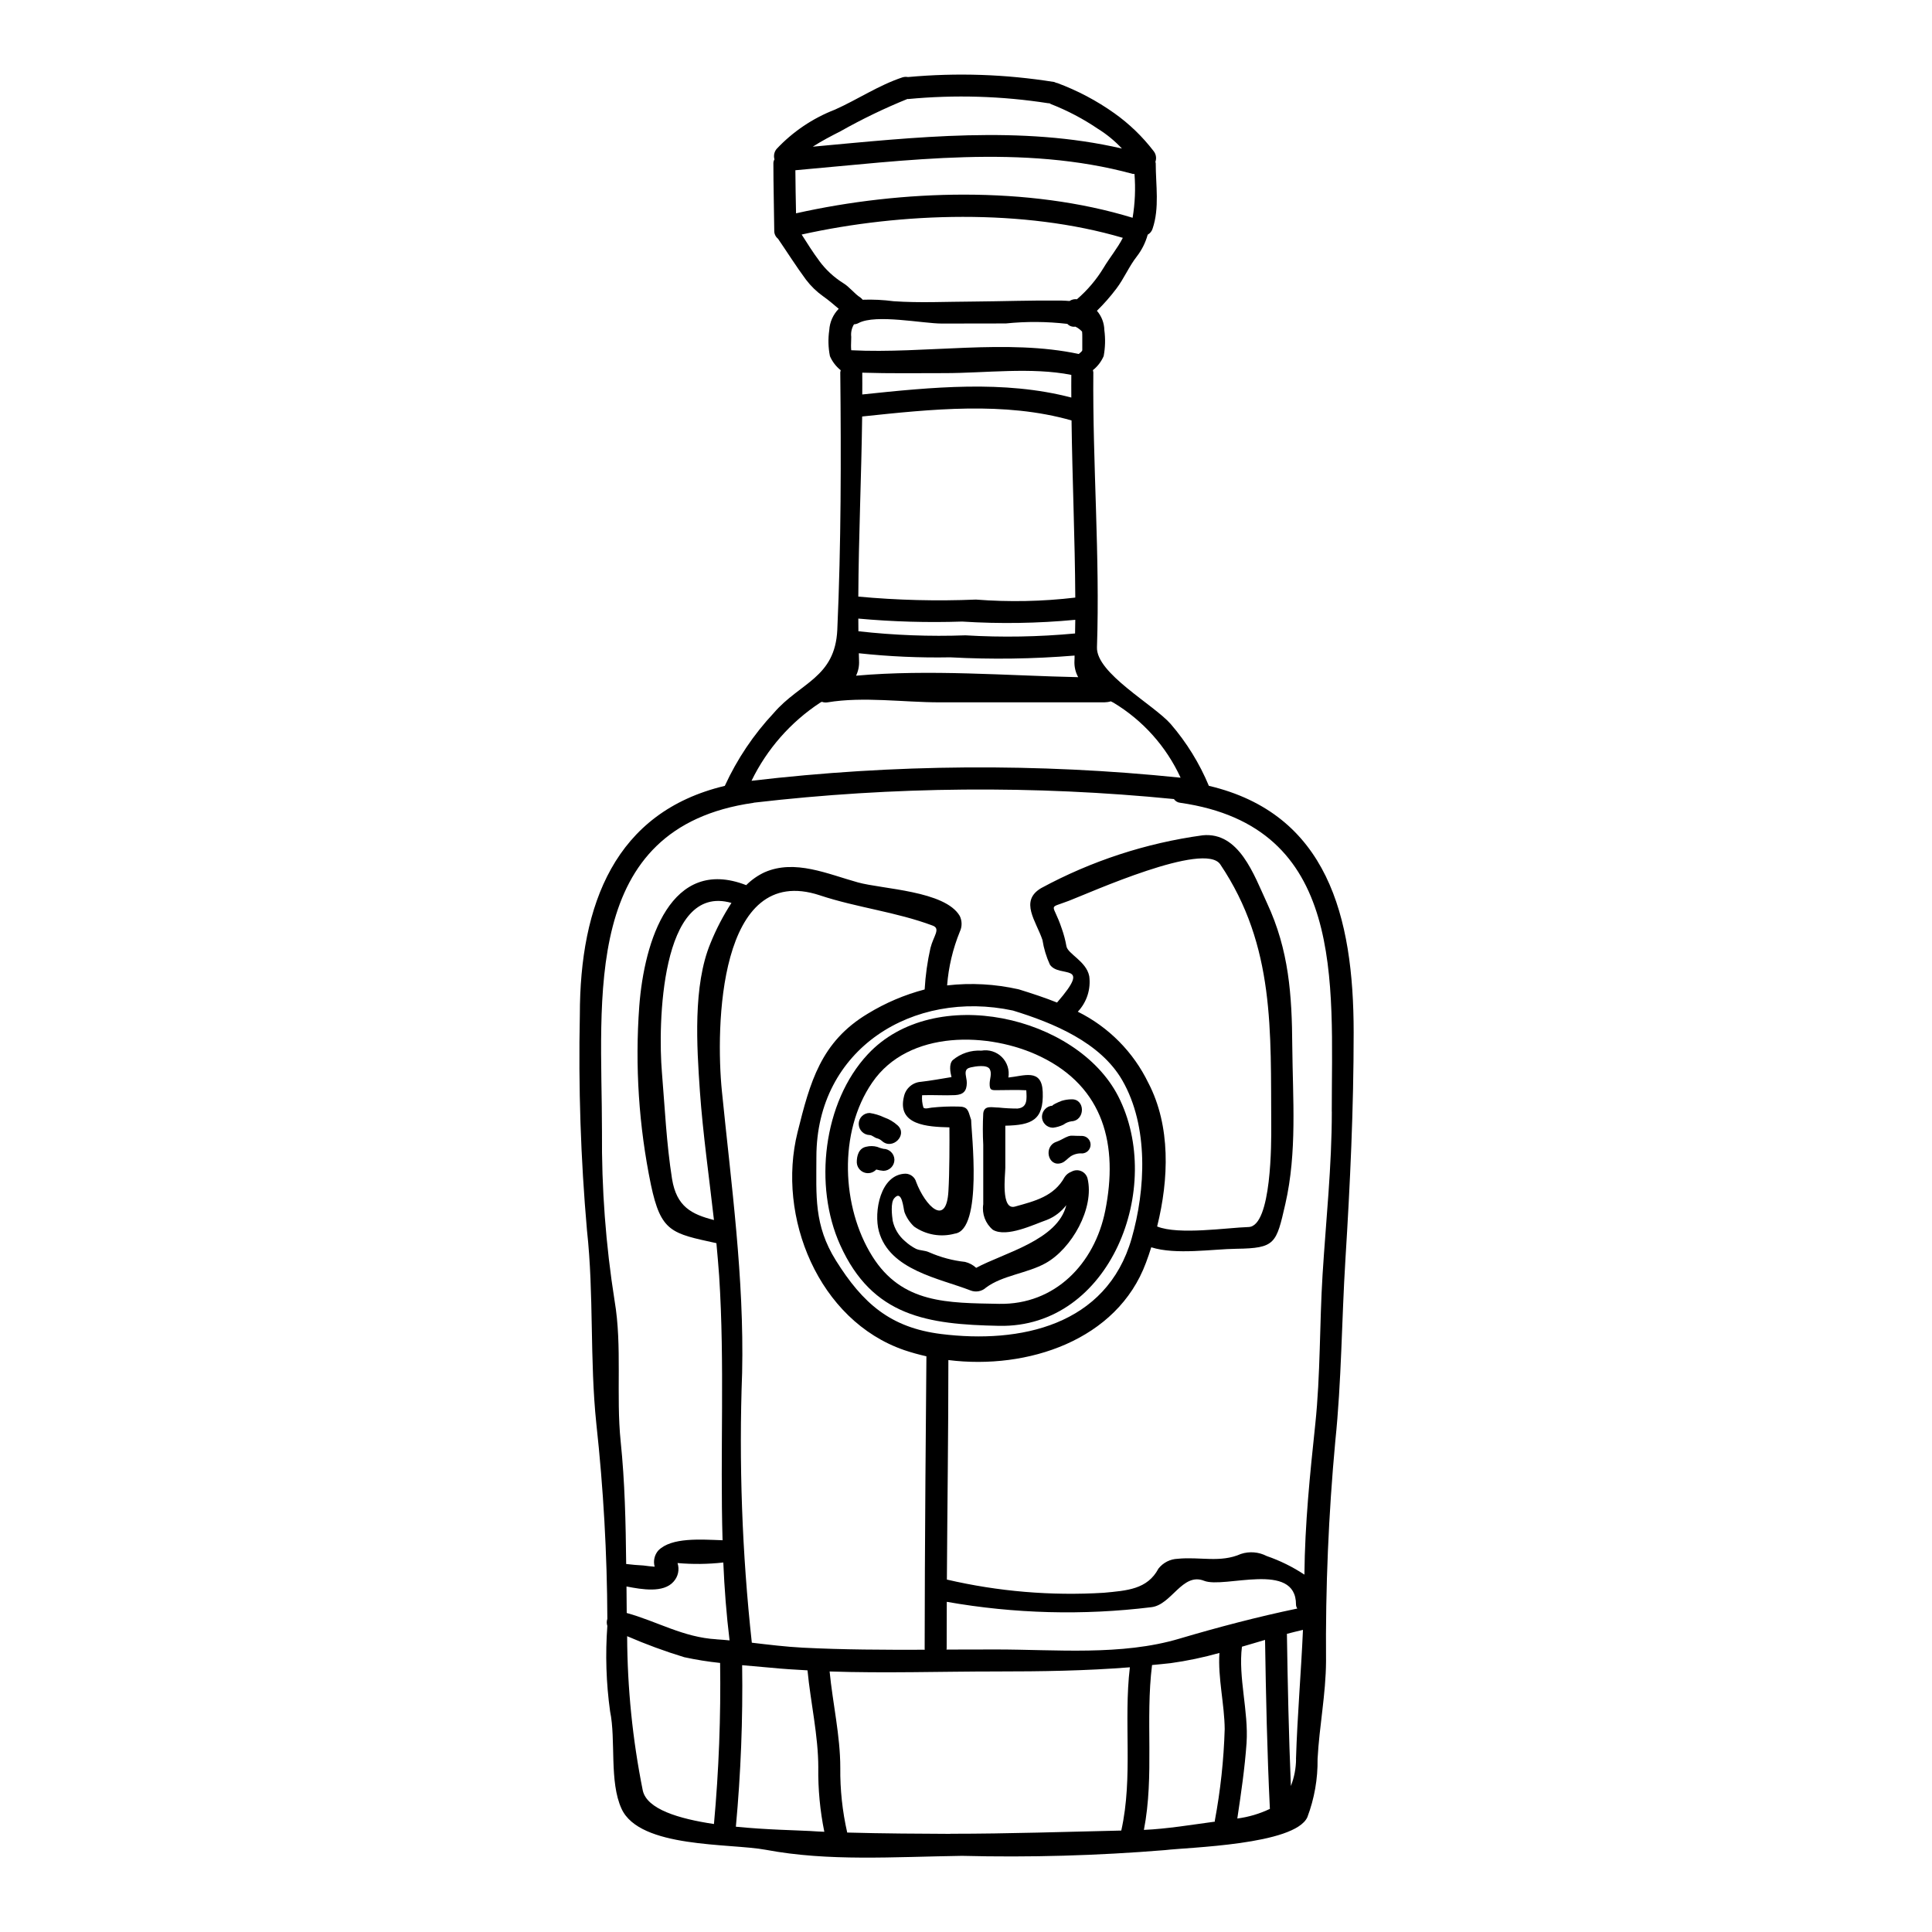 <?xml version="1.0" encoding="UTF-8"?>
<!-- Uploaded to: ICON Repo, www.iconrepo.com, Generator: ICON Repo Mixer Tools -->
<svg fill="#000000" width="800px" height="800px" version="1.1" viewBox="144 144 512 512" xmlns="http://www.w3.org/2000/svg">
 <g>
  <path d="m464.36 352.25c-2.484-5.961-5.898-11.492-10.117-16.387-4.492-5.117-19.77-13.441-19.535-20.32 0.816-24.262-1.18-48.551-0.965-72.895-0.023-0.188-0.059-0.375-0.113-0.555 1.246-0.988 2.227-2.269 2.856-3.731 0.422-2.273 0.48-4.598 0.176-6.887-0.039-1.883-0.734-3.691-1.969-5.113 1.859-1.82 3.578-3.773 5.144-5.852 2.043-2.68 3.356-5.902 5.43-8.547l-0.004 0.004c1.332-1.719 2.312-3.68 2.887-5.773 0.605-0.332 1.066-0.887 1.281-1.547 1.895-5.543 0.848-11.574 0.848-17.41 0-0.113-0.086-0.23-0.086-0.352v0.004c0.355-0.996 0.156-2.106-0.527-2.914-2.926-3.805-6.398-7.152-10.309-9.938-4.715-3.356-9.852-6.07-15.281-8.074h-0.188c-0.168-0.113-0.355-0.195-0.551-0.238-12.785-2.051-25.773-2.492-38.668-1.309h-0.086c-0.477-0.086-0.969-0.059-1.43 0.086-6.383 2.129-11.84 5.859-17.934 8.574v-0.004c-5.856 2.273-11.125 5.832-15.426 10.414-0.625 0.77-0.832 1.801-0.551 2.754-0.191 0.305-0.293 0.66-0.289 1.02 0 5.832 0.172 11.867 0.23 17.848v-0.004c-0.031 0.836 0.34 1.637 0.992 2.16 2.477 3.617 4.809 7.32 7.434 10.875h0.004c1.273 1.676 2.797 3.152 4.516 4.375 1.457 1.02 2.797 2.184 4.141 3.32-1.492 1.52-2.383 3.531-2.508 5.656-0.336 2.289-0.277 4.617 0.176 6.887 0.629 1.461 1.609 2.742 2.856 3.731-0.055 0.18-0.09 0.367-0.113 0.555 0.23 22.801 0.23 45.516-0.789 68.227-0.586 12.746-9.84 13.941-16.828 22.043h0.004c-5.344 5.699-9.73 12.227-12.988 19.328-29.086 6.934-38.418 31.395-38.418 60.723-0.406 19.043 0.227 38.094 1.891 57.07 1.871 17.027 0.699 34.242 2.481 51.258 1.875 17.172 2.848 34.426 2.918 51.699-0.207 0.605-0.207 1.262 0 1.867-0.562 7.559-0.316 15.152 0.727 22.656 1.574 7.582-0.262 18.66 3.035 25.805 4.809 10.523 28.734 9.098 38.227 10.875 16.645 3.121 33.73 1.867 51.988 1.602 17.938 0.453 35.883-0.055 53.77-1.516 6.238-0.758 34.379-1.371 37.758-8.719 1.867-4.934 2.785-10.176 2.711-15.453 0.465-8.719 2.184-17.086 2.242-25.863-0.16-19.465 0.66-38.93 2.453-58.316 1.66-15.98 1.688-32.102 2.68-48.113 1.254-20.203 2.188-39.914 2.188-60.27-0.004-30.703-6.965-57.906-38.367-65.316zm-97.68-173.43c5.746-3.246 11.695-6.121 17.816-8.598 0.059 0 0.117 0.027 0.172 0.027 12.371-1.176 24.84-0.805 37.121 1.109 0.117 0.027 0.172-0.027 0.293 0 0.117 0.027 0.266 0.172 0.438 0.23h-0.004c4.371 1.711 8.539 3.902 12.422 6.535 2.356 1.457 4.5 3.223 6.387 5.246-26.793-6.211-54.844-2.977-81.934-0.496 2.391-1.543 5.016-2.898 7.289-4.055zm-11.898 10.297c29.395-2.57 60.301-6.969 89.371 0.961 0.172 0.027 0.324 0 0.496 0.027 0.309 3.875 0.141 7.773-0.496 11.609-27.73-8.484-61.059-7.477-89.195-1.18-0.086-3.836-0.145-7.629-0.176-11.418zm6.328 24.008c-1.691-2.246-3.148-4.609-4.664-6.969 26.59-5.902 58.812-6.879 85.113 0.875-1.402 2.754-3.543 5.336-5.074 7.902-1.902 3.148-4.293 5.973-7.082 8.371-0.691-0.09-1.391 0.078-1.969 0.465-0.668-0.059-1.371-0.09-2.188-0.117-7.754-0.086-15.684 0.203-23.496 0.266-6.941 0.027-14.023 0.395-20.938-0.09h-0.004c-2.715-0.359-5.457-0.492-8.191-0.395-0.168-0.207-0.359-0.395-0.566-0.555-1.66-1.051-2.918-2.859-4.637-3.879-2.449-1.539-4.586-3.527-6.305-5.856zm66.859 42.297c0.203 15.688 0.906 31.32 0.992 46.945-8.738 1.035-17.559 1.211-26.328 0.527-10.398 0.434-20.809 0.172-31.172-0.789 0.086-15.895 0.816-31.785 1.02-47.73 18.254-1.926 37.703-4.027 55.488 1.047zm-55.461-6.883c0-1.926 0.031-3.848 0-5.773 7.262 0.234 14.562 0.117 21.84 0.117 10.672 0 22.977-1.633 33.562 0.469-0.031 2.012 0 4.023 0 6.004-17.902-4.691-37.059-2.738-55.402-0.816zm26.477 60.18 0.004 0.004c9.984 0.633 20.008 0.477 29.973-0.465 0 1.18-0.027 2.422-0.059 3.617-9.656 0.906-19.363 1.074-29.043 0.496-9.469 0.34-18.953-0.02-28.371-1.082 0-1.105-0.027-2.242-0.027-3.352v-0.004c9.152 0.832 18.344 1.094 27.527 0.789zm-27.328 10.414c-0.031-0.668-0.031-1.344-0.059-2.012 8.043 0.867 16.137 1.23 24.23 1.078 10.98 0.59 21.988 0.434 32.945-0.469 0 0.469 0 0.934-0.031 1.402-0.082 1.508 0.262 3.008 0.992 4.328-18.602-0.395-39.504-2.125-58.871-0.395v0.004c0.59-1.227 0.863-2.578 0.793-3.938zm-2.07-82.312c-0.031-0.395-0.059-0.754-0.059-1.18 0-0.789 0.059-1.574 0.059-2.363-0.141-1.16 0.117-2.332 0.727-3.328 0.43-0.02 0.848-0.137 1.227-0.348 4.578-2.418 17.059 0.145 22.043 0.145 5.656 0 11.316-0.027 16.973-0.027h-0.004c5.422-0.555 10.887-0.52 16.301 0.113 0.543 0.582 1.34 0.859 2.129 0.734 0.641 0.309 1.227 0.734 1.719 1.25l0.059 0.059c0.047 0.465 0.066 0.934 0.055 1.402v3.543c0 0.203-0.465 0.613-0.93 0.992-19.055-4.082-40.812 0-60.285-0.992zm-8.242 93.395c0.145-0.086 0.293-0.145 0.438-0.23v-0.004c0.492 0.184 1.027 0.234 1.547 0.145 9.504-1.574 20.074 0 29.68 0h43.652c0.582-0.008 1.16-0.094 1.719-0.262l0.699 0.352c7.793 4.688 13.992 11.617 17.789 19.883-37.82-3.898-75.957-3.625-113.71 0.82 4.09-8.414 10.375-15.566 18.191-20.703zm-28.137 297.17c-9.359-1.398-17.785-3.938-18.867-8.895-2.703-13.461-4.09-27.152-4.141-40.883 4.938 2.141 9.988 4 15.133 5.57 3.141 0.68 6.312 1.188 9.504 1.52 0.211 14.254-0.336 28.504-1.633 42.699zm0.672-48.957c-8.777-0.496-15.742-4.754-23.793-6.969-0.031-2.332-0.059-4.664-0.059-7.027 4.195 0.82 9.766 1.75 12.449-1.25v-0.004c1.234-1.332 1.645-3.231 1.078-4.957 4.035 0.359 8.102 0.312 12.129-0.145 0.293 6.879 0.816 13.777 1.66 20.645-1.164-0.105-2.293-0.223-3.473-0.281zm-4.406-145.28c0.816 11.414 2.449 22.77 3.731 34.172-5.949-1.52-9.91-3.543-11.109-10.906-1.488-9.445-1.898-18.746-2.684-28.285-1.047-12.277-0.465-50.297 18.43-44.844-2.195 3.379-4.059 6.965-5.566 10.699-4.668 11.23-3.613 27.352-2.801 39.164zm31.812-51.871c9.84 3.262 20.148 4.371 29.887 8.02 2.188 0.816 0.203 2.754-0.582 5.902l-0.004-0.004c-0.816 3.625-1.332 7.312-1.543 11.023-5.309 1.391-10.387 3.551-15.074 6.414-12.48 7.477-15.309 18.195-18.605 31.406-5.598 22.391 5.512 49.922 28.285 57.762 1.898 0.641 3.848 1.18 5.859 1.633-0.086 8.051-0.465 53.621-0.465 77.473 0 0.117 0.027 0.176 0.027 0.293-10.789 0.031-21.578 0-32.367-0.551-4.492-0.234-8.977-0.789-13.469-1.316h0.004c-2.594-23.77-3.449-47.691-2.566-71.586 0.551-25.133-2.859-49.625-5.363-74.582-1.695-16.785-0.996-60.812 25.977-51.891zm71.379 21.43c-0.789-4.027-5.773-5.902-6.066-8.023-0.277-1.566-0.688-3.106-1.223-4.606-2.332-7.031-3.938-5.117 1.867-7.348 5.629-2.156 36.012-15.863 40.148-9.652 14.562 21.648 13.328 44.293 13.5 69.273 0.031 3.965 0.145 26.648-6.008 26.824-5.656 0.172-18.543 2.156-24.23-0.145 3.121-12.539 3.617-26.59-2.301-37.996l-0.004 0.004c-3.961-8.215-10.547-14.875-18.719-18.926 2.379-2.516 3.492-5.973 3.035-9.406zm8.75 27.582c7.055 12.246 6.18 29.008 2.477 41.926-6.648 23.152-29.652 27.906-50.473 25.312-13.531-1.691-20.82-8.195-27.875-19.453-5.902-9.445-5.191-17.172-5.191-27.465 0-28.695 25.66-44.438 52.078-38.809 10.727 3.297 23.18 8.43 28.984 18.488zm-46.508 138.21c17.879 3.156 36.125 3.637 54.148 1.43 5.418-0.555 8.266-9.305 14.051-7 5.363 2.125 24.348-5.363 24.348 6.297 0.004 0.379 0.125 0.746 0.352 1.051-10.496 2.184-21.023 4.957-31.262 7.988-15.352 4.574-32.742 2.859-48.547 2.859-4.371 0-8.777 0.027-13.184 0.027h0.004c0.035-0.082 0.055-0.172 0.059-0.262 0.004-4.141 0.031-8.25 0.031-12.391zm-36.238 60.734c-3.644-0.203-11.52-0.324-19.656-1.137 1.316-14.227 1.871-28.516 1.664-42.805 2.508 0.23 5.016 0.438 7.551 0.668 3.238 0.324 6.504 0.523 9.77 0.699 0.816 8.547 2.859 17.262 2.859 25.805l-0.004 0.004c-0.07 5.699 0.465 11.387 1.602 16.973-1.344-0.059-2.606-0.117-3.785-0.207zm82.488-0.117c-14.871 0.324-29.52 0.848-45.312 0.848l-0.027 0.027c-7.348-0.027-18.105-0.086-27.297-0.348-1.285-5.633-1.898-11.398-1.836-17.176 0-8.484-2.012-17.086-2.828-25.512 14.695 0.496 29.52 0 44.145 0 12.098 0 23.648-0.172 35.426-1.105-1.711 14.285 0.898 29.059-2.277 43.266zm24.797-2.594c-0.031 0.086 0 0.145 0 0.23-6.094 0.816-12.715 1.926-18.809 2.188 2.801-14.406 0.352-29.219 2.16-43.691 1.633-0.172 3.234-0.293 4.867-0.492l-0.004 0.004c4.387-0.605 8.727-1.516 12.992-2.715-0.438 6.594 1.344 13.59 1.398 20.238h-0.004c-0.242 8.137-1.121 16.238-2.621 24.238zm5.949-0.613c0.992-6.648 1.969-13.207 2.449-20.004 0.555-8.426-2.242-17.352-1.223-25.512 2.043-0.609 4.082-1.18 6.125-1.805 0.23 14.93 0.555 29.887 1.281 44.789l-0.004-0.004c-2.731 1.301-5.652 2.164-8.648 2.555zm15.57-15.742-0.004-0.004c-0.016 2.445-0.48 4.867-1.371 7.144-0.555-13.414-0.848-26.883-1.051-40.324 1.43-0.395 2.828-0.699 4.254-1.051-0.504 11.457-1.496 22.77-1.848 34.25zm9.473-171.57c0 14.562-1.543 28.66-2.449 43.156-0.816 13.117-0.551 26.531-1.926 39.598-1.426 13.473-2.754 26.371-2.887 39.945v-0.004c-3.113-2.059-6.473-3.715-10-4.93-2.106-1.094-4.566-1.293-6.82-0.555-5.457 2.422-10.848 0.699-16.738 1.281l-0.004 0.004c-2.004 0.066-3.875 1.02-5.117 2.598-2.945 5.539-8.367 5.828-14.492 6.41-13.953 0.848-27.961-0.328-41.578-3.5 0.117-19.391 0.395-38.777 0.395-58.172 20.992 2.625 44.758-5.246 52.367-25.805 0.496-1.312 0.961-2.684 1.398-4.082 6.477 2.07 16.391 0.465 22.543 0.395 10.348-0.145 10.582-1.34 12.988-11.867 3.148-13.734 1.969-27.844 1.84-41.84-0.086-13.531-0.875-25.426-6.691-37.906-3.469-7.477-7.375-18.926-17.086-17.961l-0.004 0.004c-14.984 2.051-29.477 6.793-42.777 13.996-5.801 3.441-1.312 8.746 0.352 13.734v-0.004c0.355 2.258 1.016 4.453 1.969 6.531 2.481 3.731 11.414-0.902 1.898 10.059-3.121-1.25-6.477-2.363-10.148-3.5v0.004c-6.227-1.418-12.645-1.773-18.984-1.047 0.379-4.902 1.52-9.711 3.379-14.262 0.617-1.312 0.609-2.836-0.027-4.141-3.91-6.691-20.469-7.086-27-8.895-7.988-2.211-16.676-6.207-24.727-2.68-1.809 0.844-3.457 2-4.867 3.41-19.977-7.758-27.027 14.754-28.34 32.102-1.16 15.832-0.121 31.75 3.09 47.297 2.656 12.566 5.484 12.887 17.352 15.48 0.266 2.891 0.527 5.805 0.73 8.691 1.516 23.441 0.23 46.711 0.902 70.039-5.773-0.203-13.5-0.816-17 2.684v-0.004c-1.047 1.184-1.418 2.812-0.992 4.332-0.992-0.09-2.012-0.176-2.973-0.324-1.52-0.086-3.062-0.203-4.578-0.395-0.117-10.934-0.352-21.809-1.461-32.48-1.25-12.203 0.438-25.254-1.602-37.234-2.352-14.848-3.473-29.867-3.352-44.902 0-35.367-5.773-80.535 40.121-87.098 0.09 0 0.117-0.055 0.203-0.055 36.941-4.297 74.238-4.613 111.25-0.949 0.379 0.562 0.992 0.926 1.668 0.988 43.992 6.301 40.16 47.441 40.16 81.848z"/>
  <path d="m373.97 423.4c-11.867 12.715-14.379 34.906-7.316 50.531 8.543 18.984 23.18 21.055 42.117 21.43 29.52 0.613 43.91-36.797 31.547-60.883-10.918-21.227-48.707-30.004-66.348-11.078zm62.922 41.492c-2.824 13.996-13.297 24.93-28.133 24.641-13.617-0.266-25.719 0-33.621-12.652-8.078-12.918-9.055-32.801 0-45.984 9.652-14.141 31.141-13.441 44.641-6.879 16.793 8.133 20.613 23.469 17.113 40.875z"/>
  <path d="m396.16 429.44c-2.68 0.438-5.363 0.934-8.105 1.25h0.004c-2.188 0.148-4.012 1.715-4.492 3.848-1.926 7.668 6.269 8.078 12.039 8.223 0.031 3.676 0.031 12.043-0.262 16.855-0.527 9.684-6.125 3.996-8.547-2.363h0.004c-0.348-1.27-1.48-2.168-2.797-2.215-6.734 0.117-8.484 10.176-7.086 15.281 2.828 10.293 16.035 12.449 24.262 15.656 1.41 0.566 3.019 0.27 4.137-0.758 4.328-3.234 10.906-3.758 15.742-6.441 6.938-3.816 13.062-14.637 11.141-22.512-0.242-0.871-0.867-1.578-1.703-1.918-0.832-0.344-1.773-0.281-2.555 0.168-0.742 0.27-1.375 0.77-1.809 1.43-2.797 5.117-7.902 6.356-13.148 7.812-3.82 1.078-2.566-8.453-2.566-10.293v-11.141c7.027-0.145 10.207-1.488 9.914-8.949-0.234-6.383-5.047-4.199-9.102-3.82 0.34-1.977-0.301-3.996-1.723-5.414-1.418-1.414-3.441-2.051-5.414-1.707-2.781-0.172-5.516 0.738-7.641 2.535-1.02 1.117-0.609 3.215-0.293 4.473zm4.055 1.543c-0.004-0.422-0.055-0.844-0.145-1.254-0.23-1.344-0.523-2.481 1.18-2.859 1.18-0.266 4.328-0.82 5.043 0.465 0.641 1.18-0.027 2.625-0.027 3.848-0.031 1.926 0.641 1.719 2.363 1.719 2.422 0 4.894-0.113 7.348 0.031 0.117 2.242 0.395 4.547-2.273 4.836l-0.004 0.008c-1.676 0-3.348-0.086-5.016-0.262-1.777 0-3.848-0.699-4.113 1.516-0.145 2.789-0.145 5.582 0 8.367v15.746c-0.395 2.543 0.57 5.106 2.539 6.762 3.672 2.156 10.961-1.457 14.348-2.625 2.031-0.812 3.797-2.164 5.117-3.906-2.215 9.301-16.617 12.684-23.879 16.617-0.832-0.766-1.844-1.309-2.945-1.574-3.269-0.355-6.465-1.207-9.477-2.531-1.25-0.582-2.273-0.395-3.543-0.934-1.07-0.559-2.059-1.254-2.945-2.07-1.617-1.387-2.742-3.258-3.207-5.34-0.203-1.402-0.613-4.809 0.395-5.981 2.102-2.477 2.422 2.754 2.715 3.644v0.004c0.543 1.465 1.422 2.781 2.562 3.848 3.141 2.199 7.098 2.883 10.793 1.867 7.477-1.02 4.328-27.086 4.328-30.004-0.016-0.191-0.066-0.379-0.145-0.551-0.699-2.215-0.789-3.121-3.293-3.121-2.359-0.062-4.715 0.035-7.059 0.289-0.641 0.059-1.688 0.438-2.156 0-0.328-1.062-0.449-2.184-0.352-3.293 2.918-0.117 5.902 0.117 8.777-0.027 2.195-0.141 3.043-1.105 3.07-3.234z"/>
  <path d="m427.13 445.12c-1.023 0.352-2.129 1.137-3.148 1.461-3.543 1.18-2.273 6.82 1.312 5.629 0.992-0.324 1.574-1.18 2.422-1.75l-0.004-0.004c0.926-0.594 2.019-0.871 3.117-0.785 1.23-0.074 2.188-1.09 2.188-2.32s-0.957-2.246-2.188-2.316c-2.91 0-2.766-0.207-3.699 0.086z"/>
  <path d="m420.13 439.94c0.004 1.609 1.309 2.91 2.914 2.918 0.973-0.113 1.918-0.391 2.801-0.82 0.605-0.461 1.316-0.762 2.07-0.875 3.731-0.176 3.758-6.008 0-5.832-0.863 0.012-1.715 0.145-2.539 0.395-0.547 0.199-1.082 0.434-1.602 0.699 0.059-0.031-1.18 0.582-0.789 0.582-1.578 0.07-2.828 1.355-2.856 2.934z"/>
  <path d="m374.47 444.8c0.668 0.027 1.223 0.668 1.895 0.848 0.512 0.121 0.98 0.375 1.371 0.727 2.754 2.508 6.91-1.605 4.141-4.141-1.031-0.93-2.234-1.645-3.543-2.102-1.219-0.578-2.516-0.977-3.852-1.18-0.773-0.008-1.52 0.297-2.07 0.848-0.547 0.547-0.852 1.293-0.844 2.07 0.023 1.598 1.305 2.891 2.902 2.93z"/>
  <path d="m381.03 451.37c-0.012-1.605-1.309-2.902-2.914-2.918-0.57-0.117-1.125-0.293-1.66-0.527-0.945-0.254-1.941-0.266-2.891-0.027-2.012 0.395-2.535 2.449-2.508 4.199h0.004c0.066 1.195 0.844 2.234 1.969 2.633 1.125 0.402 2.383 0.09 3.191-0.793 0.617 0.176 1.254 0.293 1.895 0.348 1.602-0.023 2.891-1.316 2.914-2.914z"/>
 </g>
</svg>